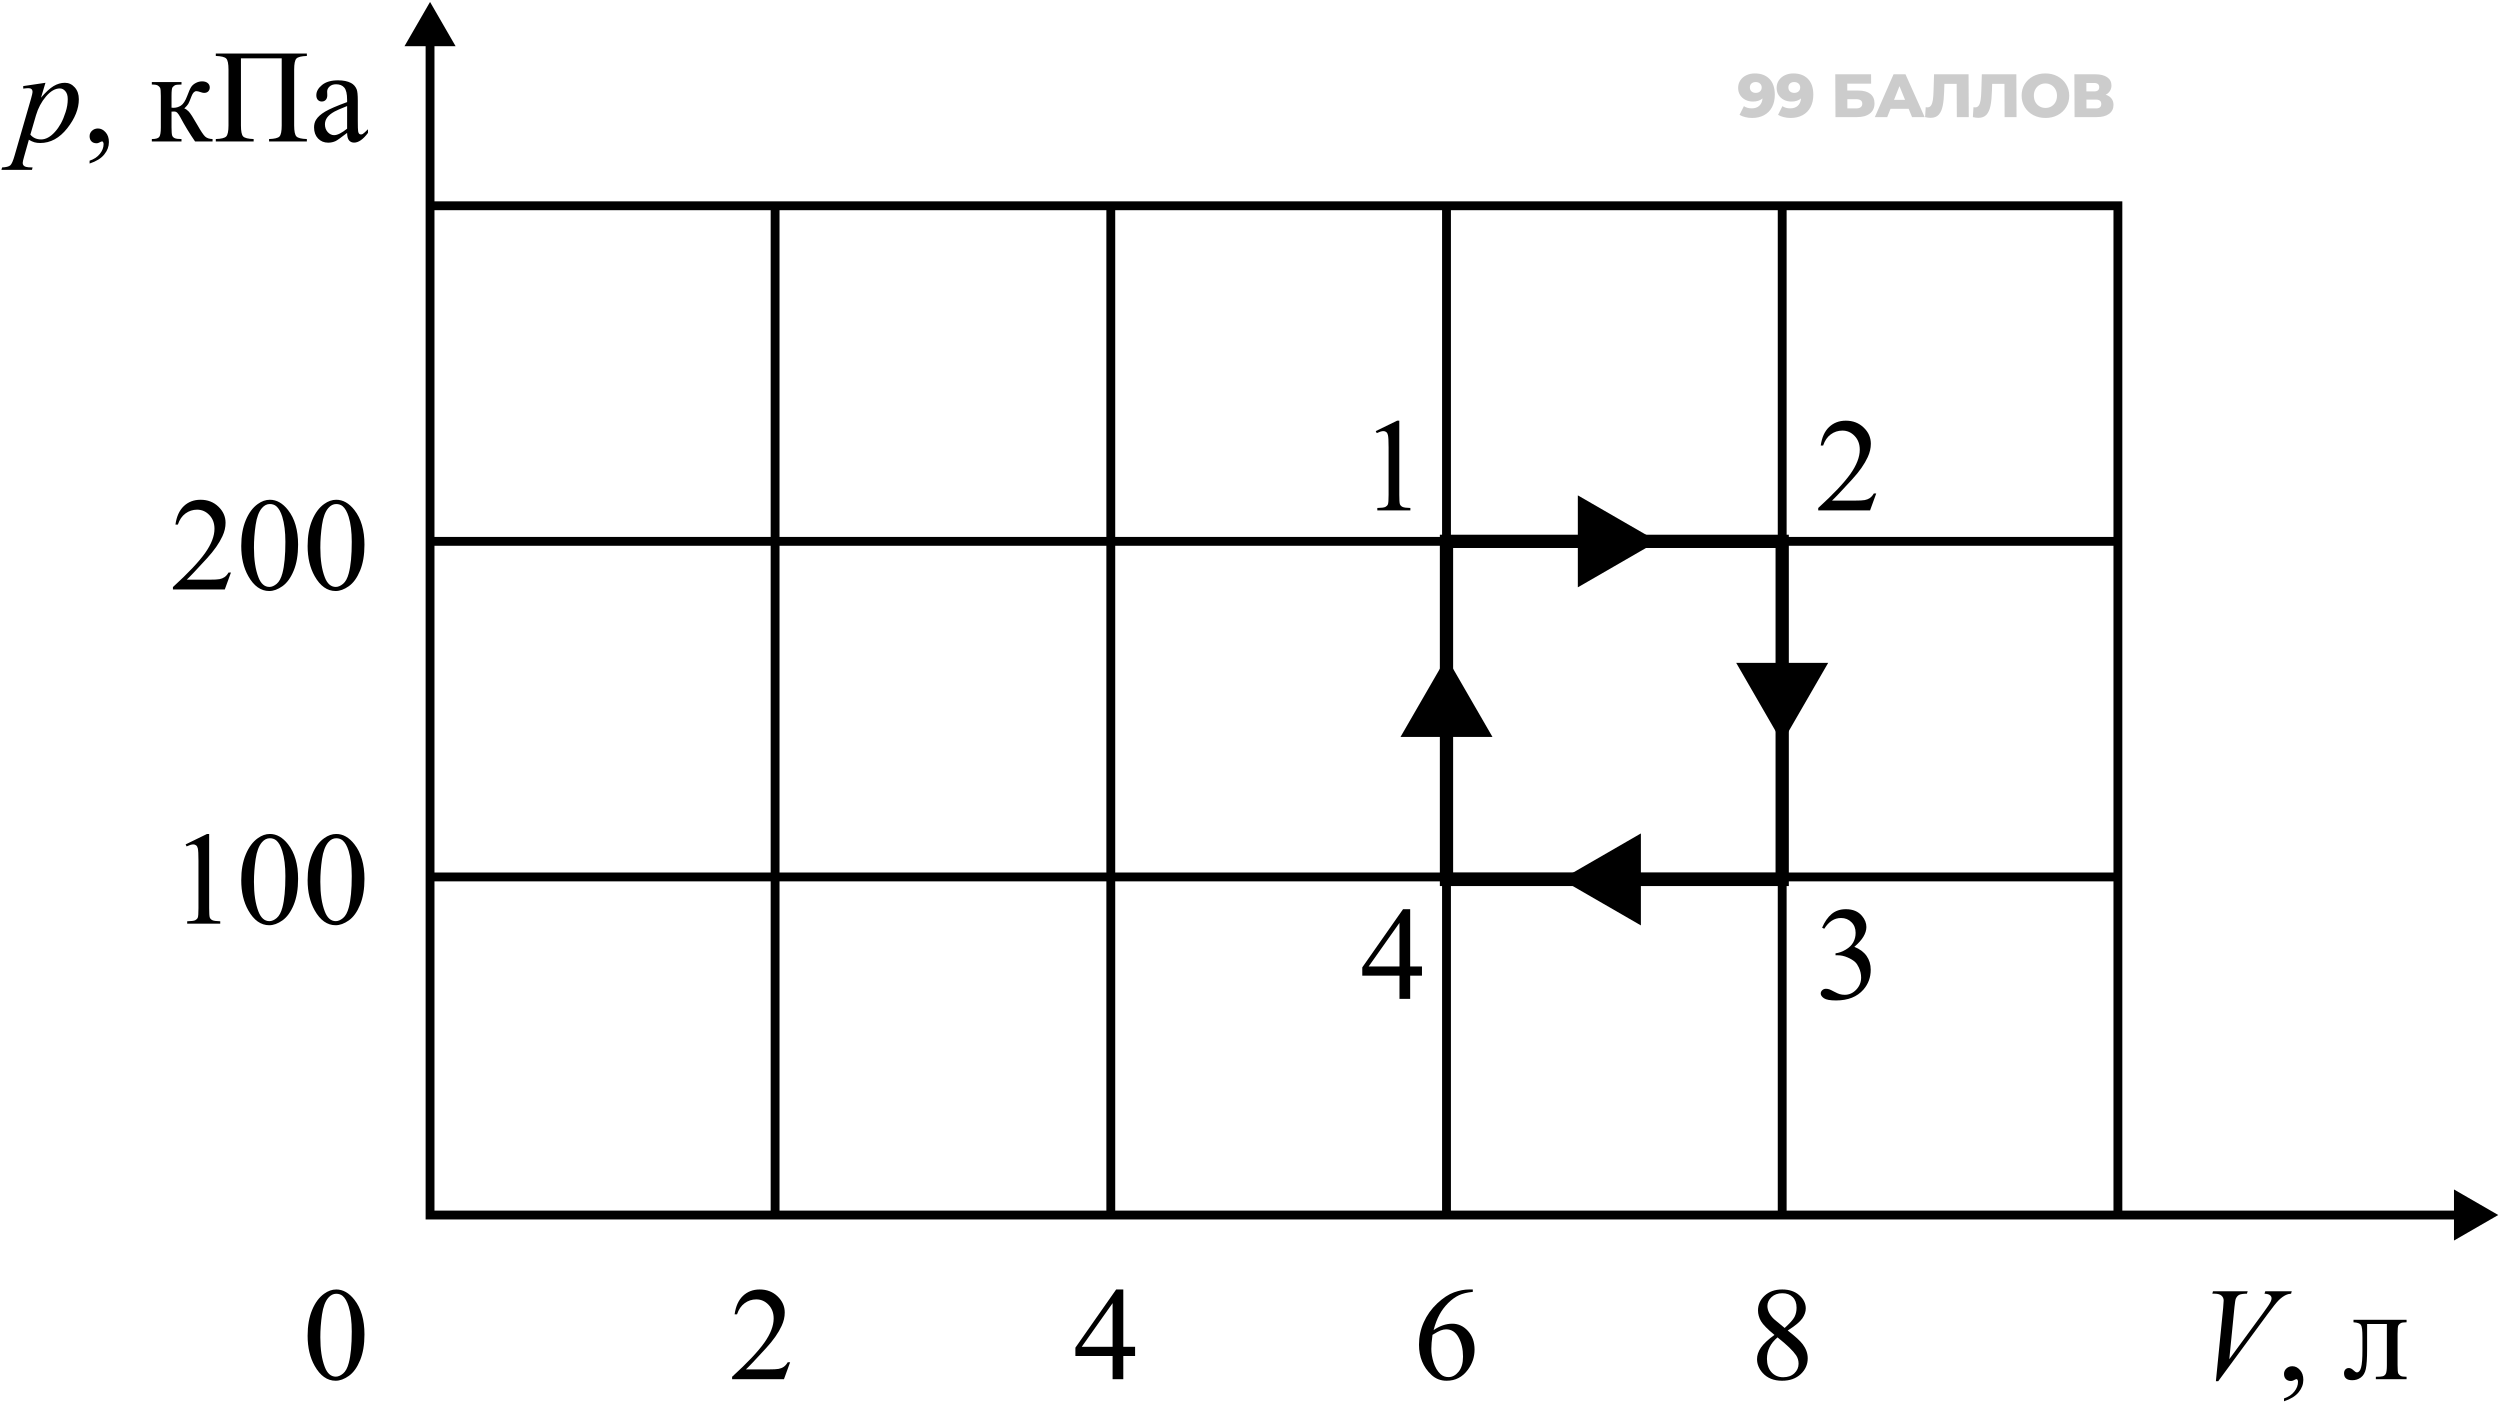 <svg width="565" height="319" viewBox="0 0 565 319" fill="none" xmlns="http://www.w3.org/2000/svg">
<path d="M396.591 16.594C397.983 16.594 399.082 17.004 399.888 17.824C400.694 18.645 401.1 19.825 401.108 21.364C401.113 22.471 400.901 23.425 400.471 24.227C400.051 25.019 399.45 25.623 398.668 26.038C397.896 26.453 396.998 26.66 395.975 26.66C395.431 26.66 394.91 26.596 394.411 26.467C393.913 26.347 393.488 26.176 393.137 25.955L394.123 23.991C394.595 24.323 395.19 24.489 395.909 24.489C396.6 24.489 397.157 24.3 397.58 23.922C398.011 23.535 398.262 22.977 398.332 22.249C397.781 22.719 397.059 22.954 396.165 22.954C395.556 22.954 394.998 22.83 394.49 22.581C393.981 22.323 393.574 21.963 393.268 21.503C392.971 21.032 392.821 20.498 392.818 19.898C392.815 19.244 392.978 18.668 393.308 18.17C393.646 17.663 394.101 17.276 394.671 17.009C395.25 16.732 395.891 16.594 396.591 16.594ZM396.805 20.991C397.202 20.991 397.524 20.88 397.772 20.659C398.02 20.429 398.143 20.129 398.141 19.76C398.139 19.401 398.013 19.11 397.763 18.889C397.523 18.659 397.195 18.543 396.78 18.543C396.393 18.543 396.075 18.654 395.827 18.875C395.589 19.096 395.47 19.396 395.472 19.774C395.474 20.143 395.595 20.438 395.836 20.659C396.086 20.88 396.409 20.991 396.805 20.991ZM405.295 16.594C406.687 16.594 407.785 17.004 408.591 17.824C409.397 18.645 409.804 19.825 409.811 21.364C409.816 22.471 409.604 23.425 409.174 24.227C408.754 25.019 408.153 25.623 407.372 26.038C406.599 26.453 405.701 26.66 404.678 26.66C404.134 26.66 403.613 26.596 403.115 26.467C402.616 26.347 402.191 26.176 401.84 25.955L402.826 23.991C403.298 24.323 403.893 24.489 404.613 24.489C405.304 24.489 405.861 24.3 406.283 23.922C406.714 23.535 406.965 22.977 407.036 22.249C406.485 22.719 405.762 22.954 404.868 22.954C404.26 22.954 403.701 22.83 403.193 22.581C402.685 22.323 402.278 21.963 401.971 21.503C401.674 21.032 401.524 20.498 401.521 19.898C401.518 19.244 401.681 18.668 402.011 18.17C402.35 17.663 402.804 17.276 403.374 17.009C403.954 16.732 404.594 16.594 405.295 16.594ZM405.509 20.991C405.905 20.991 406.227 20.88 406.475 20.659C406.723 20.429 406.846 20.129 406.844 19.76C406.843 19.401 406.717 19.11 406.467 18.889C406.226 18.659 405.898 18.543 405.483 18.543C405.096 18.543 404.779 18.654 404.531 18.875C404.292 19.096 404.174 19.396 404.176 19.774C404.177 20.143 404.299 20.438 404.539 20.659C404.789 20.88 405.112 20.991 405.509 20.991ZM414.773 16.787H422.863L422.873 18.903H417.48L417.487 20.465H419.99C421.161 20.465 422.061 20.714 422.69 21.212C423.319 21.71 423.636 22.424 423.64 23.355C423.645 24.333 423.298 25.098 422.6 25.651C421.902 26.195 420.922 26.467 419.659 26.467H414.819L414.773 16.787ZM419.47 24.503C419.931 24.503 420.28 24.411 420.519 24.227C420.758 24.042 420.877 23.779 420.875 23.438C420.872 22.756 420.4 22.415 419.46 22.415H417.496L417.506 24.503H419.47ZM431.354 24.586H427.261L426.509 26.467H423.716L427.943 16.787H430.639L434.971 26.467H432.123L431.354 24.586ZM430.542 22.567L429.283 19.47L428.053 22.567H430.542ZM444.896 16.787L444.942 26.467H442.245L442.21 18.958H439.431L439.383 20.535C439.343 21.917 439.233 23.042 439.053 23.909C438.882 24.775 438.581 25.448 438.15 25.927C437.719 26.398 437.107 26.633 436.314 26.633C435.945 26.633 435.53 26.577 435.069 26.467L435.21 24.227C435.33 24.254 435.455 24.268 435.584 24.268C435.943 24.268 436.219 24.125 436.411 23.839C436.604 23.554 436.74 23.157 436.821 22.65C436.901 22.134 436.953 21.466 436.977 20.645L437.097 16.787H444.896ZM455.693 16.787L455.738 26.467H453.042L453.007 18.958H450.227L450.179 20.535C450.14 21.917 450.03 23.042 449.849 23.909C449.678 24.775 449.377 25.448 448.946 25.927C448.515 26.398 447.903 26.633 447.11 26.633C446.742 26.633 446.327 26.577 445.865 26.467L446.007 24.227C446.127 24.254 446.251 24.268 446.38 24.268C446.74 24.268 447.016 24.125 447.208 23.839C447.4 23.554 447.537 23.157 447.617 22.65C447.698 22.134 447.75 21.466 447.774 20.645L447.894 16.787H455.693ZM462.29 26.66C461.267 26.66 460.344 26.444 459.521 26.01C458.708 25.577 458.064 24.978 457.591 24.213C457.126 23.448 456.892 22.586 456.887 21.627C456.883 20.668 457.109 19.806 457.567 19.041C458.033 18.276 458.671 17.677 459.48 17.244C460.299 16.81 461.219 16.594 462.243 16.594C463.266 16.594 464.184 16.81 464.997 17.244C465.82 17.677 466.463 18.276 466.928 19.041C467.402 19.806 467.641 20.668 467.645 21.627C467.65 22.586 467.419 23.448 466.952 24.213C466.495 24.978 465.857 25.577 465.039 26.01C464.229 26.444 463.313 26.66 462.29 26.66ZM462.279 24.392C462.768 24.392 463.21 24.277 463.605 24.047C464 23.816 464.312 23.494 464.541 23.079C464.769 22.655 464.882 22.171 464.88 21.627C464.877 21.083 464.76 20.604 464.527 20.189C464.295 19.765 463.98 19.438 463.582 19.207C463.185 18.977 462.742 18.861 462.253 18.861C461.765 18.861 461.323 18.977 460.927 19.207C460.532 19.438 460.22 19.765 459.992 20.189C459.763 20.604 459.65 21.083 459.653 21.627C459.655 22.171 459.773 22.655 460.005 23.079C460.238 23.494 460.553 23.816 460.95 24.047C461.348 24.277 461.791 24.392 462.279 24.392ZM475.884 21.406C476.456 21.59 476.891 21.876 477.188 22.263C477.494 22.65 477.648 23.13 477.651 23.701C477.655 24.558 477.321 25.236 476.651 25.734C475.989 26.222 475.046 26.467 473.82 26.467L468.855 26.467L468.81 16.787H473.511C474.673 16.787 475.573 17.009 476.211 17.451C476.858 17.884 477.184 18.502 477.188 19.304C477.19 19.774 477.076 20.189 476.848 20.548C476.628 20.908 476.307 21.194 475.884 21.406ZM471.525 20.659H473.267C474.041 20.659 474.427 20.341 474.424 19.705C474.421 19.069 474.032 18.751 473.258 18.751H471.516L471.525 20.659ZM473.7 24.503C474.492 24.503 474.887 24.167 474.884 23.494C474.881 22.839 474.483 22.512 473.69 22.512H471.533L471.543 24.503H473.7Z" fill="black" fill-opacity="0.2"/>
<path d="M97.191 0.438L91.418 10.438H102.965L97.191 0.438ZM97.191 274.592H96.191V275.592H97.191V274.592ZM564.6 274.592L554.6 268.818V280.365L564.6 274.592ZM96.191 9.438V274.592H98.191V9.438H96.191ZM97.191 275.592H555.6V273.592H97.191V275.592Z" fill="black"/>
<path d="M97.191 46.504H175.171M478.645 275.153V198.188M478.645 198.188H97.191M478.645 198.188V122.346M478.645 122.346V46.504H402.776M478.645 122.346H402.776M97.191 122.346H326.908M175.171 46.504V275.153M175.171 46.504H251.039M326.908 46.504H251.039M326.908 46.504H402.776M326.908 46.504V122.346M326.908 275.153V198.749M251.039 46.504V275.153M402.776 46.504V122.346M402.776 275.153V198.749M326.908 122.346H402.776M326.908 122.346V198.749M402.776 122.346V198.749M402.776 198.749H326.908" stroke="black" stroke-width="2"/>
<path d="M326.906 122.346H402.775V198.749H326.906V122.346Z" stroke="black" stroke-width="3"/>
<path d="M374.59 122.346L356.59 132.738L356.59 111.953L374.59 122.346Z" fill="black"/>
<path d="M402.773 167.811L392.381 149.811L413.166 149.811L402.773 167.811Z" fill="black"/>
<path d="M352.84 198.75L370.84 188.358L370.84 209.142L352.84 198.75Z" fill="black"/>
<path d="M326.906 148.547L337.299 166.547H316.514L326.906 148.547Z" fill="black"/>
<path d="M41.953 190.835L46.787 188.477H47.27V205.249C47.27 206.362 47.315 207.056 47.402 207.329C47.5 207.603 47.695 207.812 47.988 207.959C48.281 208.105 48.877 208.188 49.775 208.208V208.75H42.305V208.208C43.242 208.188 43.848 208.11 44.121 207.974C44.395 207.827 44.585 207.637 44.692 207.402C44.8 207.158 44.853 206.44 44.853 205.249V194.526C44.853 193.081 44.805 192.153 44.707 191.743C44.639 191.431 44.512 191.201 44.326 191.055C44.15 190.908 43.935 190.835 43.682 190.835C43.32 190.835 42.817 190.986 42.173 191.289L41.953 190.835ZM54.522 198.936C54.522 196.67 54.863 194.722 55.547 193.091C56.23 191.45 57.139 190.229 58.272 189.429C59.15 188.794 60.059 188.477 60.996 188.477C62.52 188.477 63.887 189.253 65.098 190.806C66.611 192.729 67.368 195.337 67.368 198.628C67.368 200.933 67.036 202.891 66.372 204.502C65.708 206.113 64.858 207.285 63.823 208.018C62.798 208.74 61.807 209.102 60.85 209.102C58.955 209.102 57.378 207.983 56.118 205.747C55.054 203.862 54.522 201.592 54.522 198.936ZM57.393 199.302C57.393 202.036 57.73 204.268 58.403 205.996C58.96 207.451 59.79 208.179 60.894 208.179C61.421 208.179 61.968 207.944 62.534 207.476C63.101 206.997 63.53 206.201 63.823 205.088C64.272 203.408 64.497 201.04 64.497 197.983C64.497 195.718 64.263 193.828 63.794 192.314C63.442 191.191 62.988 190.396 62.432 189.927C62.031 189.604 61.548 189.443 60.981 189.443C60.317 189.443 59.727 189.741 59.209 190.337C58.506 191.147 58.027 192.422 57.773 194.16C57.52 195.898 57.393 197.612 57.393 199.302ZM69.522 198.936C69.522 196.67 69.863 194.722 70.547 193.091C71.231 191.45 72.139 190.229 73.272 189.429C74.15 188.794 75.059 188.477 75.996 188.477C77.519 188.477 78.887 189.253 80.098 190.806C81.611 192.729 82.368 195.337 82.368 198.628C82.368 200.933 82.036 202.891 81.372 204.502C80.708 206.113 79.858 207.285 78.823 208.018C77.798 208.74 76.807 209.102 75.85 209.102C73.955 209.102 72.378 207.983 71.118 205.747C70.054 203.862 69.522 201.592 69.522 198.936ZM72.393 199.302C72.393 202.036 72.73 204.268 73.403 205.996C73.96 207.451 74.79 208.179 75.894 208.179C76.421 208.179 76.968 207.944 77.534 207.476C78.101 206.997 78.53 206.201 78.823 205.088C79.272 203.408 79.497 201.04 79.497 197.983C79.497 195.718 79.263 193.828 78.794 192.314C78.442 191.191 77.988 190.396 77.432 189.927C77.031 189.604 76.548 189.443 75.981 189.443C75.317 189.443 74.727 189.741 74.209 190.337C73.506 191.147 73.027 192.422 72.773 194.16C72.519 195.898 72.393 197.612 72.393 199.302Z" fill="black"/>
<path d="M69.522 301.881C69.522 299.615 69.863 297.667 70.547 296.036C71.231 294.396 72.139 293.175 73.272 292.374C74.15 291.739 75.059 291.422 75.996 291.422C77.519 291.422 78.887 292.198 80.098 293.751C81.611 295.675 82.368 298.282 82.368 301.573C82.368 303.878 82.036 305.836 81.372 307.447C80.708 309.059 79.858 310.23 78.823 310.963C77.798 311.686 76.807 312.047 75.85 312.047C73.955 312.047 72.378 310.929 71.118 308.692C70.054 306.808 69.522 304.537 69.522 301.881ZM72.393 302.247C72.393 304.981 72.73 307.213 73.403 308.941C73.96 310.396 74.79 311.124 75.894 311.124C76.421 311.124 76.968 310.89 77.534 310.421C78.101 309.942 78.53 309.146 78.823 308.033C79.272 306.354 79.497 303.985 79.497 300.929C79.497 298.663 79.263 296.773 78.794 295.26C78.442 294.137 77.988 293.341 77.432 292.872C77.031 292.55 76.548 292.389 75.981 292.389C75.317 292.389 74.727 292.687 74.209 293.282C73.506 294.093 73.027 295.367 72.773 297.105C72.519 298.844 72.393 300.558 72.393 302.247Z" fill="black"/>
<path d="M178.567 307.872L177.176 311.695H165.457V311.153C168.904 308.009 171.331 305.44 172.737 303.448C174.144 301.456 174.847 299.635 174.847 297.984C174.847 296.725 174.461 295.689 173.689 294.879C172.918 294.068 171.995 293.663 170.921 293.663C169.944 293.663 169.065 293.951 168.284 294.527C167.513 295.094 166.941 295.929 166.57 297.032H166.028C166.272 295.226 166.897 293.839 167.903 292.872C168.919 291.905 170.184 291.422 171.697 291.422C173.309 291.422 174.651 291.939 175.726 292.975C176.81 294.01 177.352 295.23 177.352 296.637C177.352 297.643 177.117 298.648 176.648 299.654C175.926 301.236 174.754 302.911 173.133 304.679C170.701 307.335 169.183 308.937 168.577 309.483H173.763C174.817 309.483 175.555 309.444 175.975 309.366C176.404 309.288 176.79 309.132 177.132 308.897C177.474 308.653 177.771 308.312 178.025 307.872H178.567Z" fill="black"/>
<path d="M256.53 304.371V306.451H253.864V311.695H251.447V306.451H243.039V304.576L252.253 291.422H253.864V304.371H256.53ZM251.447 304.371V294.513L244.475 304.371H251.447Z" fill="black"/>
<path d="M332.854 291.422V291.964C331.564 292.091 330.51 292.35 329.689 292.74C328.879 293.121 328.073 293.707 327.272 294.498C326.481 295.289 325.822 296.173 325.295 297.149C324.777 298.116 324.343 299.269 323.991 300.606C325.397 299.64 326.809 299.156 328.225 299.156C329.582 299.156 330.759 299.703 331.755 300.797C332.751 301.891 333.249 303.297 333.249 305.016C333.249 306.676 332.746 308.189 331.74 309.557C330.529 311.217 328.928 312.047 326.936 312.047C325.578 312.047 324.426 311.598 323.479 310.699C321.623 308.951 320.695 306.686 320.695 303.902C320.695 302.125 321.052 300.436 321.765 298.834C322.478 297.232 323.493 295.812 324.812 294.571C326.14 293.331 327.409 292.496 328.62 292.066C329.831 291.637 330.959 291.422 332.004 291.422H332.854ZM323.742 301.676C323.566 302.994 323.479 304.059 323.479 304.869C323.479 305.807 323.649 306.827 323.991 307.931C324.343 309.024 324.86 309.894 325.544 310.538C326.042 310.997 326.647 311.227 327.36 311.227C328.21 311.227 328.967 310.826 329.631 310.025C330.305 309.225 330.642 308.082 330.642 306.598C330.642 304.928 330.31 303.482 329.646 302.262C328.981 301.041 328.039 300.431 326.818 300.431C326.447 300.431 326.047 300.509 325.617 300.665C325.197 300.821 324.572 301.158 323.742 301.676Z" fill="black"/>
<path d="M401.03 301.69C399.458 300.401 398.442 299.366 397.983 298.585C397.534 297.804 397.31 296.993 397.31 296.153C397.31 294.864 397.808 293.756 398.804 292.828C399.8 291.891 401.123 291.422 402.773 291.422C404.375 291.422 405.664 291.856 406.641 292.726C407.617 293.595 408.105 294.586 408.105 295.699C408.105 296.441 407.842 297.198 407.314 297.97C406.787 298.741 405.688 299.649 404.019 300.694C405.737 302.022 406.875 303.067 407.432 303.829C408.174 304.825 408.545 305.875 408.545 306.979C408.545 308.375 408.013 309.571 406.948 310.567C405.884 311.554 404.487 312.047 402.759 312.047C400.874 312.047 399.404 311.456 398.35 310.274C397.51 309.327 397.09 308.292 397.09 307.169C397.09 306.29 397.383 305.421 397.969 304.562C398.564 303.692 399.585 302.735 401.03 301.69ZM403.33 300.123C404.502 299.068 405.244 298.238 405.557 297.633C405.869 297.018 406.025 296.324 406.025 295.553C406.025 294.527 405.737 293.727 405.161 293.15C404.585 292.564 403.799 292.271 402.803 292.271C401.807 292.271 400.996 292.56 400.371 293.136C399.746 293.712 399.434 294.386 399.434 295.157C399.434 295.665 399.561 296.173 399.814 296.681C400.078 297.188 400.449 297.672 400.928 298.131L403.33 300.123ZM401.719 302.247C400.908 302.931 400.308 303.678 399.917 304.488C399.526 305.289 399.331 306.158 399.331 307.096C399.331 308.355 399.673 309.366 400.356 310.128C401.05 310.88 401.929 311.256 402.993 311.256C404.048 311.256 404.893 310.958 405.527 310.362C406.162 309.767 406.479 309.044 406.479 308.194C406.479 307.491 406.294 306.861 405.923 306.305C405.229 305.27 403.828 303.917 401.719 302.247Z" fill="black"/>
<path d="M52.192 129.396L50.801 133.219H39.082V132.677C42.529 129.532 44.956 126.964 46.362 124.972C47.769 122.979 48.472 121.158 48.472 119.508C48.472 118.248 48.086 117.213 47.315 116.402C46.543 115.592 45.62 115.187 44.546 115.187C43.569 115.187 42.69 115.475 41.909 116.051C41.138 116.617 40.566 117.452 40.195 118.556H39.653C39.898 116.749 40.523 115.362 41.528 114.396C42.544 113.429 43.809 112.945 45.322 112.945C46.934 112.945 48.276 113.463 49.351 114.498C50.435 115.533 50.977 116.754 50.977 118.16C50.977 119.166 50.742 120.172 50.273 121.178C49.551 122.76 48.379 124.435 46.758 126.202C44.326 128.858 42.808 130.46 42.202 131.007H47.388C48.442 131.007 49.18 130.968 49.6 130.89C50.029 130.812 50.415 130.655 50.757 130.421C51.099 130.177 51.397 129.835 51.65 129.396H52.192ZM54.522 123.404C54.522 121.139 54.863 119.19 55.547 117.56C56.23 115.919 57.139 114.698 58.272 113.897C59.15 113.263 60.059 112.945 60.996 112.945C62.52 112.945 63.887 113.722 65.098 115.274C66.611 117.198 67.368 119.806 67.368 123.097C67.368 125.401 67.036 127.359 66.372 128.971C65.708 130.582 64.858 131.754 63.823 132.486C62.798 133.209 61.807 133.57 60.85 133.57C58.955 133.57 57.378 132.452 56.118 130.216C55.054 128.331 54.522 126.061 54.522 123.404ZM57.393 123.771C57.393 126.505 57.73 128.736 58.403 130.465C58.96 131.92 59.79 132.647 60.894 132.647C61.421 132.647 61.968 132.413 62.534 131.944C63.101 131.466 63.53 130.67 63.823 129.557C64.272 127.877 64.497 125.509 64.497 122.452C64.497 120.187 64.263 118.297 63.794 116.783C63.442 115.66 62.988 114.864 62.432 114.396C62.031 114.073 61.548 113.912 60.981 113.912C60.317 113.912 59.727 114.21 59.209 114.806C58.506 115.616 58.027 116.891 57.773 118.629C57.52 120.367 57.393 122.081 57.393 123.771ZM69.522 123.404C69.522 121.139 69.863 119.19 70.547 117.56C71.231 115.919 72.139 114.698 73.272 113.897C74.15 113.263 75.059 112.945 75.996 112.945C77.519 112.945 78.887 113.722 80.098 115.274C81.611 117.198 82.368 119.806 82.368 123.097C82.368 125.401 82.036 127.359 81.372 128.971C80.708 130.582 79.858 131.754 78.823 132.486C77.798 133.209 76.807 133.57 75.85 133.57C73.955 133.57 72.378 132.452 71.118 130.216C70.054 128.331 69.522 126.061 69.522 123.404ZM72.393 123.771C72.393 126.505 72.73 128.736 73.403 130.465C73.96 131.92 74.79 132.647 75.894 132.647C76.421 132.647 76.968 132.413 77.534 131.944C78.101 131.466 78.53 130.67 78.823 129.557C79.272 127.877 79.497 125.509 79.497 122.452C79.497 120.187 79.263 118.297 78.794 116.783C78.442 115.66 77.988 114.864 77.432 114.396C77.031 114.073 76.548 113.912 75.981 113.912C75.317 113.912 74.727 114.21 74.209 114.806C73.506 115.616 73.027 116.891 72.773 118.629C72.519 120.367 72.393 122.081 72.393 123.771Z" fill="black"/>
<path d="M310.922 97.431L315.756 95.072H316.239V111.845C316.239 112.958 316.283 113.651 316.371 113.925C316.469 114.198 316.664 114.408 316.957 114.555C317.25 114.701 317.846 114.784 318.744 114.804V115.346H311.273V114.804C312.211 114.784 312.816 114.706 313.09 114.569C313.363 114.423 313.554 114.232 313.661 113.998C313.769 113.754 313.822 113.036 313.822 111.845V101.122C313.822 99.677 313.773 98.749 313.676 98.339C313.607 98.026 313.48 97.797 313.295 97.65C313.119 97.504 312.904 97.431 312.65 97.431C312.289 97.431 311.786 97.582 311.142 97.885L310.922 97.431Z" fill="black"/>
<path d="M424.028 111.522L422.637 115.346H410.918V114.804C414.365 111.659 416.792 109.091 418.198 107.099C419.604 105.106 420.308 103.285 420.308 101.635C420.308 100.375 419.922 99.34 419.15 98.529C418.379 97.719 417.456 97.314 416.382 97.314C415.405 97.314 414.526 97.602 413.745 98.178C412.974 98.744 412.402 99.579 412.031 100.683H411.489C411.733 98.876 412.358 97.489 413.364 96.522C414.38 95.556 415.645 95.072 417.158 95.072C418.77 95.072 420.112 95.59 421.187 96.625C422.271 97.66 422.812 98.881 422.812 100.287C422.812 101.293 422.578 102.299 422.109 103.305C421.387 104.887 420.215 106.562 418.594 108.329C416.162 110.985 414.644 112.587 414.038 113.134H419.224C420.278 113.134 421.016 113.095 421.436 113.017C421.865 112.938 422.251 112.782 422.593 112.548C422.935 112.304 423.232 111.962 423.486 111.522H424.028Z" fill="black"/>
<path d="M411.797 209.666C412.363 208.328 413.076 207.298 413.936 206.575C414.805 205.843 415.884 205.477 417.173 205.477C418.765 205.477 419.985 205.994 420.835 207.029C421.479 207.801 421.802 208.626 421.802 209.505C421.802 210.95 420.894 212.444 419.077 213.987C420.298 214.466 421.221 215.149 421.846 216.038C422.471 216.927 422.783 217.972 422.783 219.173C422.783 220.892 422.236 222.381 421.143 223.641C419.717 225.281 417.651 226.102 414.946 226.102C413.608 226.102 412.695 225.936 412.207 225.604C411.729 225.271 411.489 224.915 411.489 224.534C411.489 224.251 411.602 224.002 411.826 223.787C412.061 223.572 412.339 223.465 412.661 223.465C412.905 223.465 413.154 223.504 413.408 223.582C413.574 223.631 413.95 223.812 414.536 224.124C415.122 224.427 415.527 224.607 415.752 224.666C416.113 224.773 416.499 224.827 416.909 224.827C417.905 224.827 418.77 224.441 419.502 223.67C420.244 222.898 420.615 221.985 420.615 220.931C420.615 220.159 420.444 219.407 420.103 218.675C419.849 218.128 419.57 217.713 419.268 217.43C418.848 217.039 418.271 216.688 417.539 216.375C416.807 216.053 416.06 215.892 415.298 215.892H414.829V215.452C415.601 215.354 416.372 215.076 417.144 214.617C417.925 214.158 418.491 213.606 418.843 212.962C419.194 212.317 419.37 211.609 419.37 210.838C419.37 209.832 419.053 209.021 418.418 208.406C417.793 207.781 417.012 207.469 416.074 207.469C414.561 207.469 413.296 208.279 412.28 209.9L411.797 209.666Z" fill="black"/>
<path d="M321.366 218.426V220.506H318.7V225.75H316.283V220.506H307.875V218.631L317.089 205.477H318.7V218.426H321.366ZM316.283 218.426V208.567L309.311 218.426H316.283Z" fill="black"/>
<path d="M10.273 18.71L9.263 22.079C10.327 20.829 11.274 19.955 12.104 19.457C12.944 18.959 13.799 18.71 14.668 18.71C15.537 18.71 16.279 19.057 16.895 19.75C17.51 20.434 17.817 21.327 17.817 22.431C17.817 24.579 16.943 26.767 15.195 28.993C13.447 31.21 11.411 32.318 9.087 32.318C8.599 32.318 8.164 32.265 7.783 32.157C7.412 32.05 6.992 31.859 6.523 31.586L5.454 35.365C5.239 36.107 5.132 36.591 5.132 36.815C5.132 37.03 5.186 37.211 5.293 37.357C5.41 37.514 5.596 37.631 5.85 37.709C6.104 37.797 6.606 37.841 7.358 37.841L7.227 38.383H0.327L0.474 37.841C1.382 37.802 1.997 37.645 2.319 37.372C2.632 37.099 2.964 36.342 3.315 35.102L7.021 22.27C7.246 21.459 7.358 20.956 7.358 20.761C7.358 20.497 7.28 20.292 7.124 20.145C6.978 19.999 6.748 19.926 6.436 19.926C6.152 19.926 5.757 19.96 5.249 20.028V19.457L10.273 18.71ZM6.86 30.429C7.466 31.151 8.281 31.513 9.307 31.513C9.814 31.513 10.332 31.371 10.859 31.088C11.387 30.805 11.899 30.385 12.398 29.828C12.905 29.271 13.359 28.632 13.76 27.909C14.16 27.177 14.517 26.317 14.829 25.331C15.151 24.345 15.312 23.368 15.312 22.401C15.312 21.62 15.132 21.024 14.771 20.614C14.419 20.194 14.004 19.984 13.525 19.984C12.471 19.984 11.426 20.59 10.391 21.801C9.365 23.012 8.613 24.428 8.135 26.049L6.86 30.429ZM20.249 36.962V36.317C21.255 35.985 22.031 35.468 22.578 34.765C23.135 34.071 23.413 33.334 23.413 32.553C23.413 32.367 23.369 32.211 23.281 32.084C23.213 31.996 23.145 31.952 23.076 31.952C22.969 31.952 22.734 32.05 22.373 32.245C22.197 32.333 22.012 32.377 21.816 32.377C21.338 32.377 20.957 32.235 20.674 31.952C20.391 31.669 20.249 31.278 20.249 30.78C20.249 30.302 20.43 29.892 20.791 29.55C21.162 29.208 21.611 29.037 22.139 29.037C22.783 29.037 23.355 29.32 23.852 29.887C24.36 30.443 24.614 31.186 24.614 32.113C24.614 33.119 24.263 34.052 23.56 34.911C22.866 35.78 21.763 36.464 20.249 36.962ZM48.037 31.967H44.082C42.852 30.18 41.738 28.349 40.742 26.474C40.508 26.044 40.293 25.727 40.098 25.521C39.912 25.307 39.653 25.199 39.321 25.199C39.204 25.199 39.019 25.209 38.765 25.229V28.817C38.765 29.784 38.818 30.404 38.926 30.678C39.043 30.941 39.248 31.132 39.541 31.249C39.834 31.366 40.327 31.425 41.02 31.425V31.967L34.312 31.967V31.425C35.181 31.425 35.737 31.269 35.981 30.956C36.226 30.634 36.348 29.921 36.348 28.817V21.698C36.348 20.653 36.294 20.038 36.187 19.852C36.079 19.657 35.913 19.486 35.688 19.34C35.464 19.184 35.005 19.105 34.312 19.105V18.549H41.02V19.105C40.21 19.105 39.707 19.164 39.512 19.281C39.326 19.398 39.155 19.545 38.999 19.721C38.843 19.887 38.765 20.546 38.765 21.698V24.335C38.989 24.355 39.141 24.364 39.219 24.364C39.815 24.364 40.371 24.198 40.889 23.866C41.416 23.524 41.885 22.807 42.295 21.713C42.676 20.678 42.988 19.98 43.232 19.618C43.486 19.257 43.833 18.964 44.273 18.739C44.722 18.505 45.19 18.388 45.679 18.388C46.206 18.388 46.626 18.515 46.938 18.769C47.251 19.023 47.407 19.355 47.407 19.765C47.407 20.106 47.295 20.399 47.07 20.644C46.846 20.878 46.533 20.995 46.133 20.995C45.918 20.995 45.649 20.936 45.327 20.819C44.917 20.673 44.605 20.6 44.39 20.6C43.94 20.6 43.569 20.985 43.276 21.757C42.944 22.645 42.7 23.222 42.544 23.485C42.388 23.739 42.09 24.081 41.65 24.511C41.953 24.599 42.28 24.823 42.632 25.185C42.993 25.546 43.657 26.576 44.624 28.275C45.395 29.633 45.972 30.492 46.352 30.854C46.743 31.215 47.305 31.405 48.037 31.425V31.967ZM63.667 13.188H54.453V28.349C54.453 29.657 54.619 30.487 54.951 30.839C55.293 31.19 56.084 31.386 57.324 31.425V31.967H48.77V31.425C50 31.386 50.786 31.19 51.128 30.839C51.47 30.487 51.641 29.657 51.641 28.349V15.722C51.641 14.413 51.47 13.583 51.128 13.231C50.786 12.88 50 12.685 48.77 12.646V12.104H69.351V12.646C68.12 12.685 67.334 12.88 66.992 13.231C66.65 13.583 66.48 14.413 66.48 15.722V28.349C66.48 29.657 66.65 30.487 66.992 30.839C67.334 31.19 68.12 31.386 69.351 31.425V31.967H60.81V31.425C62.031 31.386 62.812 31.195 63.154 30.854C63.496 30.502 63.667 29.667 63.667 28.349V13.188ZM78.447 30.033C77.07 31.098 76.206 31.713 75.855 31.879C75.327 32.123 74.766 32.245 74.17 32.245C73.242 32.245 72.476 31.928 71.87 31.293C71.274 30.658 70.977 29.823 70.977 28.788C70.977 28.134 71.123 27.567 71.416 27.089C71.816 26.425 72.51 25.8 73.496 25.214C74.492 24.628 76.143 23.915 78.447 23.075V22.548C78.447 21.21 78.232 20.292 77.803 19.794C77.383 19.296 76.768 19.047 75.957 19.047C75.342 19.047 74.853 19.213 74.492 19.545C74.121 19.877 73.936 20.258 73.936 20.688L73.965 21.537C73.965 21.986 73.848 22.333 73.613 22.577C73.389 22.821 73.091 22.943 72.72 22.943C72.358 22.943 72.061 22.816 71.826 22.562C71.602 22.309 71.489 21.962 71.489 21.523C71.489 20.683 71.919 19.911 72.778 19.208C73.638 18.505 74.844 18.153 76.397 18.153C77.588 18.153 78.564 18.354 79.326 18.754C79.902 19.057 80.327 19.53 80.601 20.175C80.776 20.595 80.864 21.454 80.864 22.753V27.309C80.864 28.588 80.889 29.374 80.938 29.667C80.986 29.95 81.064 30.141 81.172 30.238C81.289 30.336 81.421 30.385 81.567 30.385C81.724 30.385 81.86 30.351 81.978 30.282C82.183 30.155 82.578 29.799 83.164 29.213V30.033C82.07 31.498 81.025 32.23 80.029 32.23C79.551 32.23 79.17 32.065 78.887 31.732C78.603 31.4 78.457 30.834 78.447 30.033ZM78.447 29.081V23.969C76.973 24.555 76.02 24.97 75.591 25.214C74.819 25.644 74.268 26.093 73.936 26.561C73.603 27.03 73.438 27.543 73.438 28.1C73.438 28.803 73.647 29.389 74.067 29.857C74.487 30.316 74.971 30.546 75.518 30.546C76.26 30.546 77.236 30.058 78.447 29.081Z" fill="black"/>
<path d="M500.791 312.149L502.432 295.611C502.51 294.771 502.549 294.205 502.549 293.912C502.549 293.473 502.383 293.106 502.051 292.813C501.729 292.521 501.216 292.374 500.513 292.374H499.985L500.132 291.832H507.969L507.808 292.374C506.958 292.384 506.372 292.472 506.05 292.638C505.737 292.804 505.488 293.087 505.303 293.487C505.205 293.702 505.103 294.312 504.995 295.318L503.823 307.169L511.572 296.593C512.412 295.45 512.939 294.654 513.154 294.205C513.301 293.902 513.374 293.639 513.374 293.414C513.374 293.15 513.262 292.921 513.037 292.726C512.812 292.53 512.393 292.413 511.777 292.374L511.953 291.832H517.93L517.783 292.374C517.305 292.413 516.924 292.506 516.641 292.652C516.104 292.906 515.566 293.292 515.029 293.81C514.502 294.327 513.662 295.372 512.51 296.944L501.318 312.149H500.791ZM516.187 316.69V316.046C517.192 315.714 517.969 315.196 518.516 314.493C519.072 313.8 519.351 313.062 519.351 312.281C519.351 312.096 519.307 311.939 519.219 311.812C519.15 311.725 519.082 311.681 519.014 311.681C518.906 311.681 518.672 311.778 518.311 311.974C518.135 312.062 517.949 312.105 517.754 312.105C517.275 312.105 516.895 311.964 516.611 311.681C516.328 311.397 516.187 311.007 516.187 310.509C516.187 310.03 516.367 309.62 516.729 309.278C517.1 308.937 517.549 308.766 518.076 308.766C518.721 308.766 519.292 309.049 519.79 309.615C520.298 310.172 520.552 310.914 520.552 311.842C520.552 312.848 520.2 313.78 519.497 314.64C518.804 315.509 517.7 316.192 516.187 316.69ZM531.89 298.277H543.887V298.834C543.223 298.834 542.778 298.902 542.554 299.039C542.339 299.166 542.168 299.327 542.041 299.522C541.914 299.718 541.851 300.353 541.851 301.427V308.546C541.851 309.581 541.904 310.201 542.012 310.406C542.119 310.602 542.285 310.777 542.51 310.934C542.744 311.08 543.203 311.153 543.887 311.153V311.695H536.943V311.153C537.695 311.153 538.213 311.114 538.496 311.036C538.789 310.958 539.019 310.772 539.185 310.479C539.351 310.177 539.434 309.532 539.434 308.546V299.229H534.966V304.884C534.966 307.022 534.868 308.526 534.673 309.396C534.487 310.255 534.111 310.895 533.545 311.314C532.988 311.725 532.349 311.93 531.626 311.93C530.376 311.93 529.751 311.412 529.751 310.377C529.751 310.025 529.849 309.737 530.044 309.513C530.249 309.288 530.513 309.176 530.835 309.176C531.177 309.176 531.494 309.317 531.787 309.601C532.168 309.972 532.456 310.157 532.651 310.157C533.091 310.157 533.408 309.791 533.604 309.059C533.809 308.316 533.911 307.022 533.911 305.177V302.218C533.911 300.694 533.799 299.767 533.574 299.435C533.359 299.103 532.798 298.902 531.89 298.834V298.277Z" fill="black"/>
</svg>
